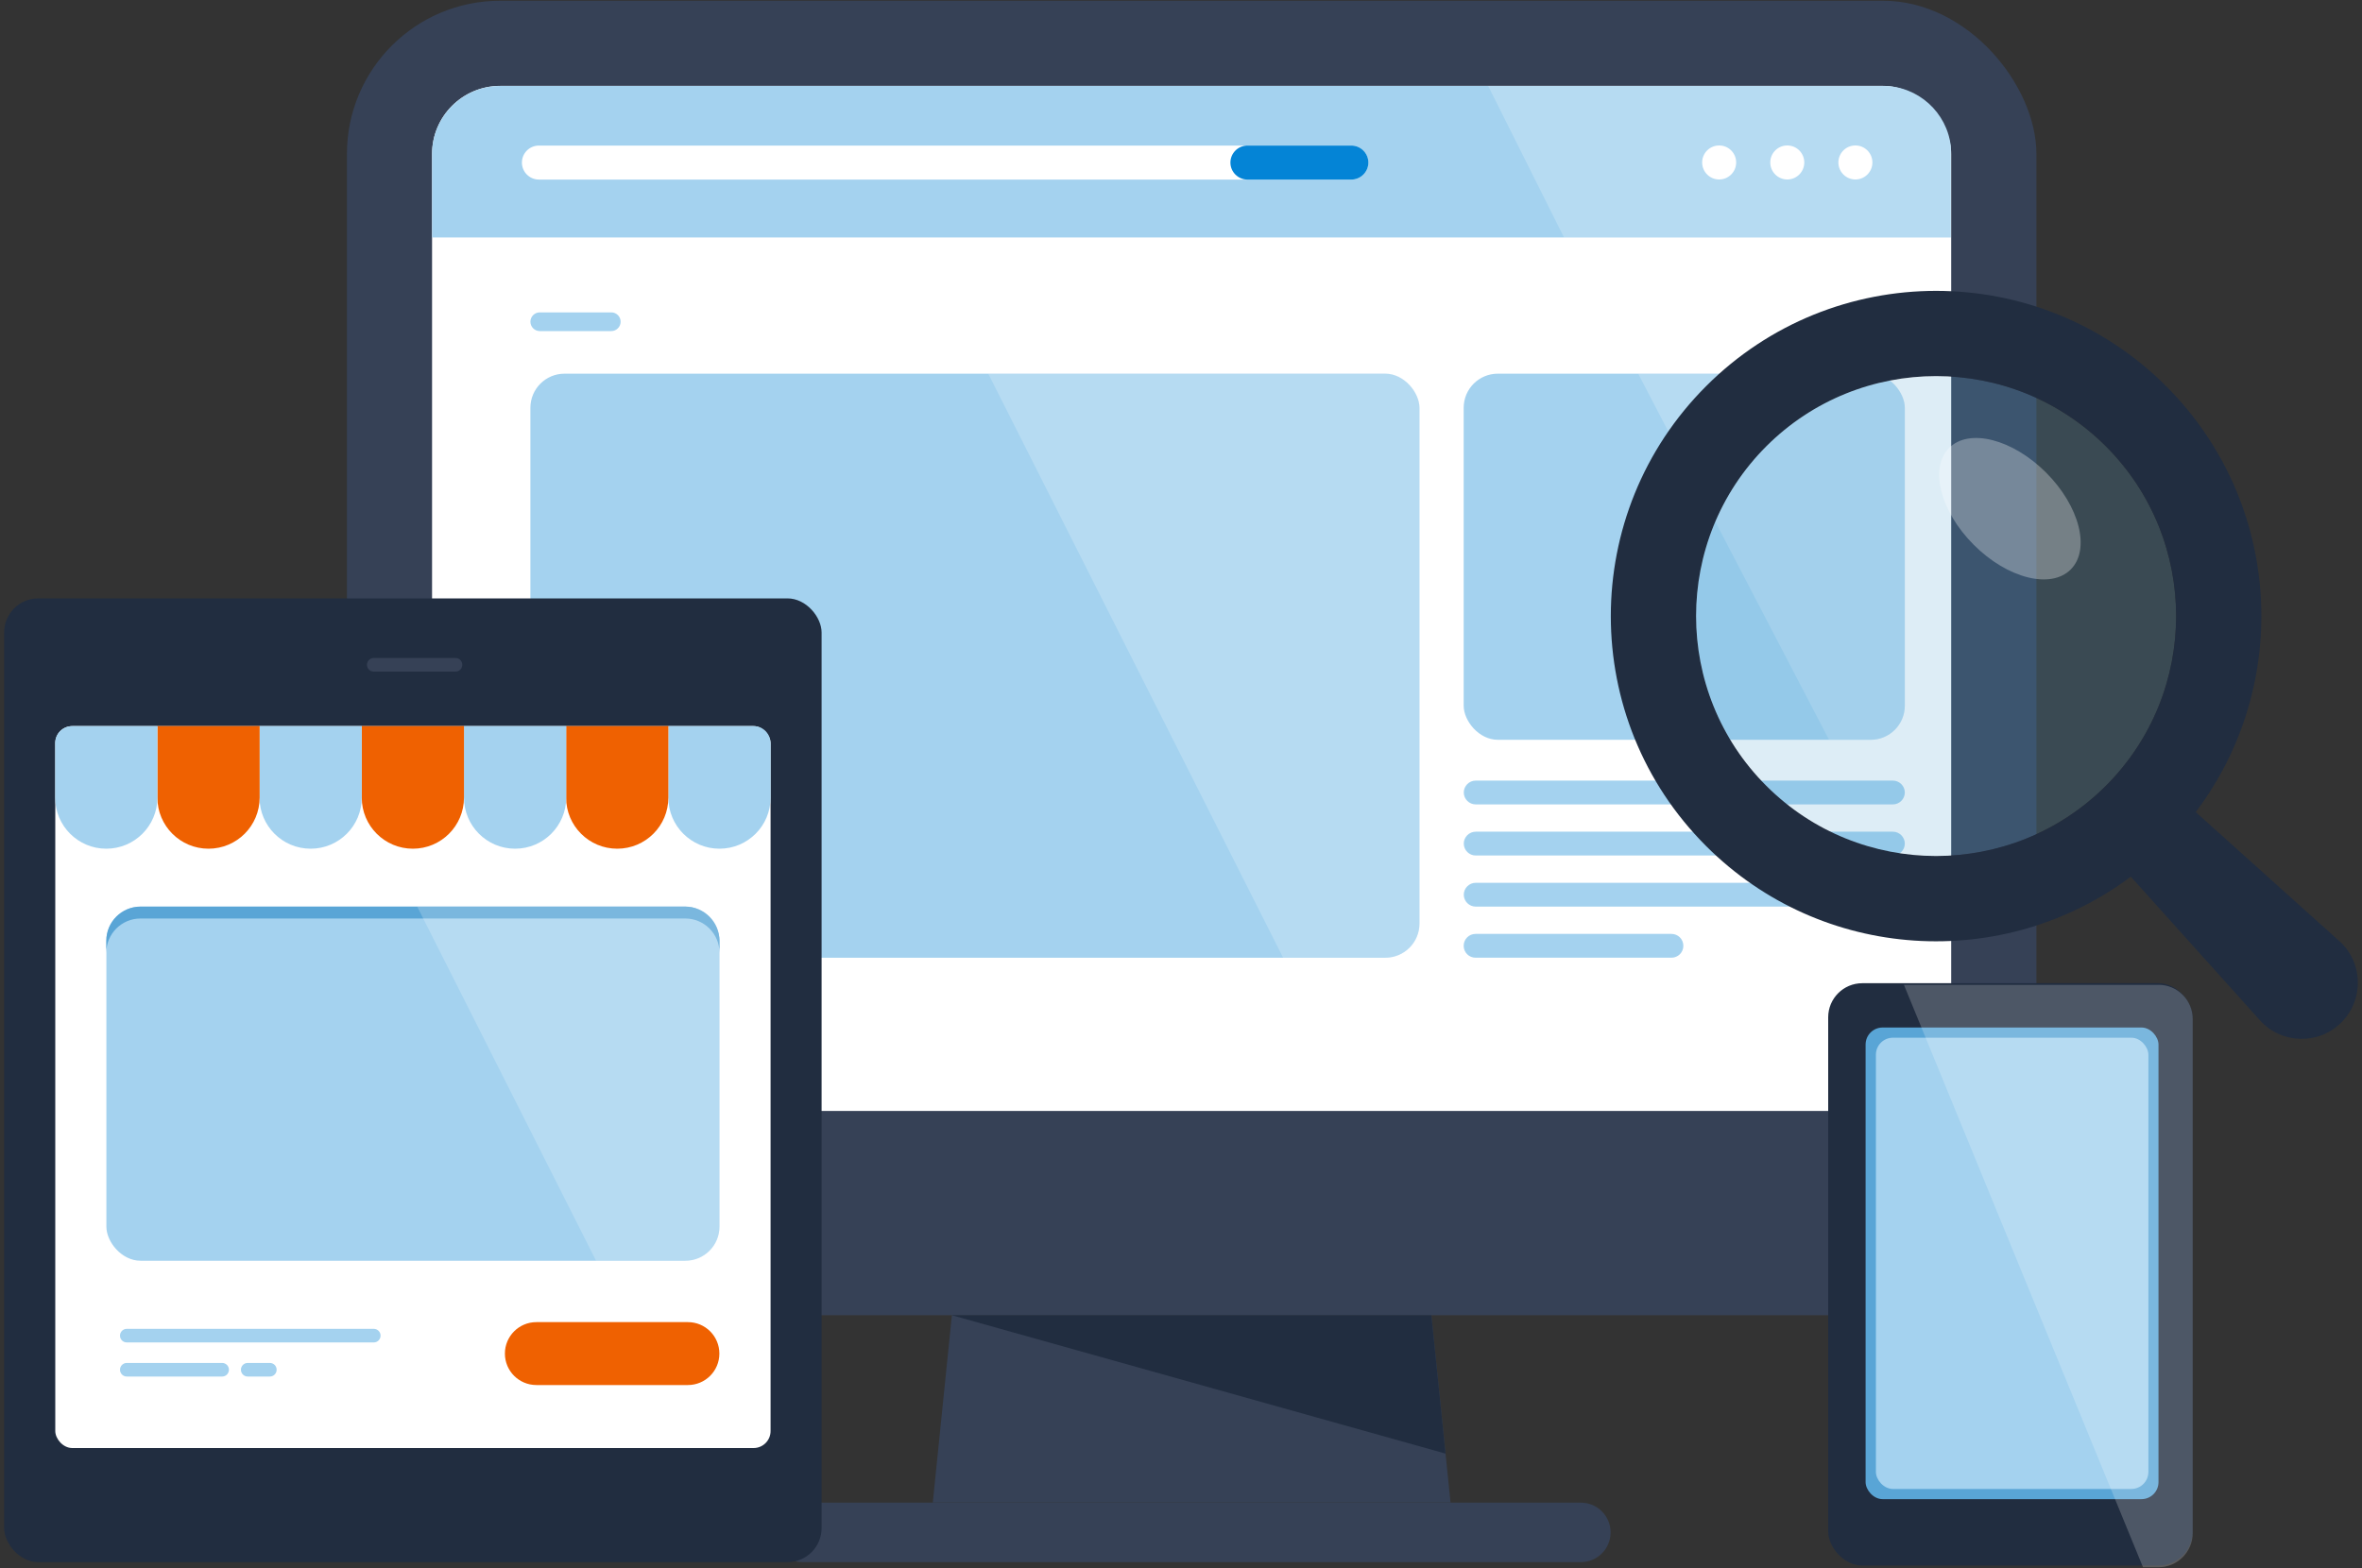 <svg xmlns="http://www.w3.org/2000/svg" width="250" height="166" viewBox="0 0 250 166">
    <rect x="0" y="0" width="250" height="166" fill="#333333" stroke="none"/>
    <rect x="36.72" y=".08" width="178.82" height="139.16" rx="16.22" ry="16.22" style="fill:#364156;stroke-width:0px"/>
    <rect x="45.73" y="9.09" width="160.79" height="108.52" rx="7.21" ry="7.21" style="fill:#fff;stroke-width:0px"/>
    <polygon points="153.53 159.07 98.73 159.07 100.75 139.24 151.5 139.24 153.53 159.07" style="fill:#364156;stroke-width:0px"/>
    <path d="M167.32,165.38h-82.38c-1.74,0-3.15-1.41-3.15-3.15h0c0-1.74,1.41-3.15,3.15-3.15h82.38c1.74,0,3.15,1.41,3.15,3.15h0c0,1.74-1.41,3.15-3.15,3.15Z" style="fill:#364156;stroke-width:0px"/>
    <polygon points="151.5 139.24 100.75 139.24 153 153.89 151.5 139.24" style="fill:#212d40;stroke-width:0px"/>
    <path d="M206.48,25.14v-9.63c-.4-3.6-3.46-6.41-7.17-6.41H52.94c-3.98,0-7.21,3.23-7.21,7.21v8.83h160.75,0Z" style="fill:#a4d2ef;stroke-width:0px"/>
    <path d="M64.7,35.05h-7.57c-.55,0-.99-.45-.99-.99h0c0-.55.45-.99.99-.99h7.57c.55,0,.99.45.99.99h0c0,.55-.45.99-.99.99Z" style="fill:#a4d2ef;stroke-width:0px"/>
    <rect x="56.14" y="39.56" width="94.1" height="61.83" rx="3.61" ry="3.61" style="fill:#a4d2ef;stroke-width:0px"/>
    <rect x="154.92" y="39.56" width="46.69" height="38.76" rx="3.61" ry="3.61" style="fill:#a4d2ef;stroke-width:0px"/>
    <path d="M200.35,85.16h-44.16c-.69,0-1.26-.57-1.26-1.26h0c0-.69.57-1.26,1.26-1.26h44.16c.69,0,1.26.57,1.26,1.26h0c0,.69-.57,1.26-1.26,1.26Z" style="fill:#a4d2ef;stroke-width:0px"/>
    <path d="M200.35,90.57h-44.16c-.69,0-1.26-.57-1.26-1.26h0c0-.69.57-1.26,1.26-1.26h44.16c.69,0,1.26.57,1.26,1.26h0c0,.69-.57,1.26-1.26,1.26Z" style="fill:#a4d2ef;stroke-width:0px"/>
    <path d="M200.35,95.98h-44.16c-.69,0-1.26-.57-1.26-1.26h0c0-.69.57-1.26,1.26-1.26h44.16c.69,0,1.26.57,1.26,1.26h0c0,.69-.57,1.26-1.26,1.26Z" style="fill:#a4d2ef;stroke-width:0px"/>
    <path d="M176.91,101.39h-20.73c-.7,0-1.26-.56-1.26-1.26h0c0-.7.56-1.26,1.26-1.26h20.73c.7,0,1.26.56,1.26,1.26h0c0,.7-.56,1.26-1.26,1.26Z" style="fill:#a4d2ef;stroke-width:0px"/>
    <circle cx="196.38" cy="17.2" r="1.8" style="fill:#fff;stroke-width:0px"/>
    <circle cx="189.17" cy="17.2" r="1.8" style="fill:#fff;stroke-width:0px"/>
    <circle cx="181.96" cy="17.2" r="1.8" style="fill:#fff;stroke-width:0px"/>
    <path d="M143.03,19.01H57.04c-1,0-1.8-.81-1.8-1.8h0c0-1,.81-1.8,1.8-1.8h85.98c1,0,1.8.81,1.8,1.8h0c0,1-.81,1.8-1.8,1.8h0Z" style="fill:#fff;stroke-width:0px"/>
    <path d="M143.03,19.01h-11c-.99,0-1.8-.81-1.8-1.8h0c0-.99.81-1.8,1.8-1.8h11c.99,0,1.8.81,1.8,1.8h0c0,.99-.81,1.8-1.8,1.8Z" style="fill:#0484d6;stroke-width:0px"/>
    <path d="M165.55,25.14h40.93v-9.63c-.4-3.6-3.46-6.41-7.17-6.41h-41.8l8.03,16.04h0Z" style="fill:#fff;isolation:isolate;opacity:.2;stroke-width:0px"/>
    <path d="M198,39.56h-24.61l20.2,38.76h4.41c1.98,0,3.61-1.62,3.61-3.61v-31.55c0-1.98-1.62-3.61-3.61-3.61h0Z" style="fill:#fff;isolation:isolate;opacity:.2;stroke-width:0px"/>
    <path d="M146.63,39.56h-42.03l31.21,61.83h10.82c1.99,0,3.61-1.61,3.61-3.61v-54.62c0-1.99-1.61-3.61-3.61-3.61h0Z" style="fill:#fff;isolation:isolate;opacity:.2;stroke-width:0px"/>
    <path d="M222.9,83.19c-9.91,9.91-26.03,9.91-35.94,0s-9.91-26.03,0-35.94,26.03-9.91,35.94,0,9.91,26.03,0,35.94Z" style="fill:#59a5d6;isolation:isolate;opacity:.2;stroke-width:0px"/>
    <path d="M247.58,99.61l-15.18-13.64c10.21-13.49,9.17-32.79-3.13-45.09-13.45-13.45-35.25-13.45-48.69,0-13.45,13.45-13.45,35.25,0,48.69,12.26,12.26,31.46,13.34,44.95,3.24l13.66,15.2c2.28,2.54,6.22,2.64,8.63.23h0c2.41-2.41,2.31-6.35-.23-8.63h0ZM186.95,83.19c-9.91-9.91-9.91-26.03,0-35.94s26.03-9.91,35.94,0,9.91,26.03,0,35.94c-9.91,9.91-26.03,9.91-35.94,0Z" style="fill:#212d40;stroke-width:0px"/>
    <ellipse cx="212.74" cy="53.86" rx="5.41" ry="9.1" transform="translate(24.22 166.2) rotate(-45)" style="fill:#fff;isolation:isolate;opacity:.3;stroke-width:0px"/>
    <rect x=".44" y="63.35" width="86.52" height="102.03" rx="3.61" ry="3.61" style="fill:#212d40;stroke-width:0px"/>
    <path d="M48.21,71.1h-8.65c-.4,0-.72-.32-.72-.72h0c0-.4.32-.72.72-.72h8.65c.4,0,.72.32.72.72h0c0,.4-.32.72-.72.72Z" style="fill:#364156;stroke-width:0px"/>
    <rect x="5.85" y="76.87" width="75.71" height="76.43" rx="1.8" ry="1.8" style="fill:#fff;stroke-width:0px"/>
    <path d="M81.56,78.67v5.77c0,2.99-2.42,5.41-5.41,5.41s-5.41-2.42-5.41-5.41v-7.57h9.01c1,0,1.8.81,1.8,1.8h0Z" style="fill:#a4d2ef;stroke-width:0px"/>
    <path d="M70.74,76.87v7.57c0,2.99-2.42,5.41-5.41,5.41s-5.41-2.42-5.41-5.41v-7.57h10.82Z" style="fill:#ef6101;stroke-width:0px"/>
    <path d="M59.93,76.87v7.57c0,2.99-2.42,5.41-5.41,5.41s-5.41-2.42-5.41-5.41v-7.57h10.82Z" style="fill:#a4d2ef;stroke-width:0px"/>
    <path d="M49.11,76.87v7.57c0,2.99-2.42,5.41-5.41,5.41s-5.41-2.42-5.41-5.41v-7.57h10.82Z" style="fill:#ef6101;stroke-width:0px"/>
    <path d="M38.29,76.87v7.57c0,2.99-2.42,5.41-5.41,5.41s-5.41-2.42-5.41-5.41v-7.57h10.82Z" style="fill:#a4d2ef;stroke-width:0px"/>
    <path d="M27.48,76.87v7.57c0,2.99-2.42,5.41-5.41,5.41s-5.41-2.42-5.41-5.41v-7.57h10.82Z" style="fill:#ef6101;stroke-width:0px"/>
    <path d="M16.66,76.87v7.57c0,2.99-2.42,5.41-5.41,5.41s-5.41-2.42-5.41-5.41v-5.77c0-1,.81-1.8,1.8-1.8h9.02Z" style="fill:#a4d2ef;stroke-width:0px"/>
    <rect x="11.26" y="95.98" width="64.89" height="37.49" rx="3.61" ry="3.61" style="fill:#a4d2ef;stroke-width:0px"/>
    <path d="M72.54,95.98H14.86c-1.98,0-3.61,1.62-3.61,3.61v1.26c0-1.98,1.62-3.61,3.61-3.61h57.68c1.98,0,3.61,1.62,3.61,3.61v-1.26c0-1.98-1.62-3.61-3.61-3.61Z" style="fill:#59a5d6;stroke-width:0px"/>
    <path d="M72.54,95.98h-28.38l18.93,37.49h9.45c1.98,0,3.61-1.62,3.61-3.61v-30.28c0-1.98-1.62-3.61-3.61-3.61h0Z" style="fill:#fff;isolation:isolate;opacity:.2;stroke-width:0px"/>
    <path d="M72.81,146.63h-16.04c-1.84,0-3.33-1.49-3.33-3.33h0c0-1.84,1.49-3.33,3.33-3.33h16.04c1.84,0,3.33,1.49,3.33,3.33h0c0,1.84-1.49,3.33-3.33,3.33Z" style="fill:#ef6101;stroke-width:0px"/>
    <path d="M39.56,142.12H13.42c-.4,0-.72-.32-.72-.72h0c0-.4.32-.72.72-.72h26.14c.4,0,.72.32.72.72h0c0,.4-.32.72-.72.72Z" style="fill:#a4d2ef;stroke-width:0px"/>
    <path d="M23.51,145.73h-10.09c-.4,0-.72-.32-.72-.72h0c0-.4.32-.72.72-.72h10.09c.4,0,.72.32.72.72h0c0,.4-.32.72-.72.72Z" style="fill:#a4d2ef;stroke-width:0px"/>
    <path d="M28.56,145.73h-2.34c-.4,0-.72-.32-.72-.72h0c0-.4.32-.72.72-.72h2.34c.4,0,.72.32.72.72h0c0,.4-.32.72-.72.72Z" style="fill:#a4d2ef;stroke-width:0px"/>
    <rect x="193.5" y="104.09" width="38.58" height="61.65" rx="3.61" ry="3.61" style="fill:#212d40;stroke-width:0px"/>
    <rect x="197.46" y="108.78" width="31" height="49.93" rx="1.8" ry="1.8" style="fill:#59a5d6;stroke-width:0px"/>
    <rect x="198.55" y="109.86" width="28.84" height="47.77" rx="1.8" ry="1.8" style="fill:#a4d2ef;stroke-width:0px"/>
    <path d="M228.47,104.27h-26.95l25.3,61.65h1.65c1.98,0,3.61-1.62,3.61-3.61v-54.44c0-1.98-1.62-3.61-3.61-3.61h0Z" style="fill:#fff;isolation:isolate;opacity:.2;stroke-width:0px"/>
    <rect width="250" height="166" style="fill:none;stroke-width:0px"/>
</svg>

